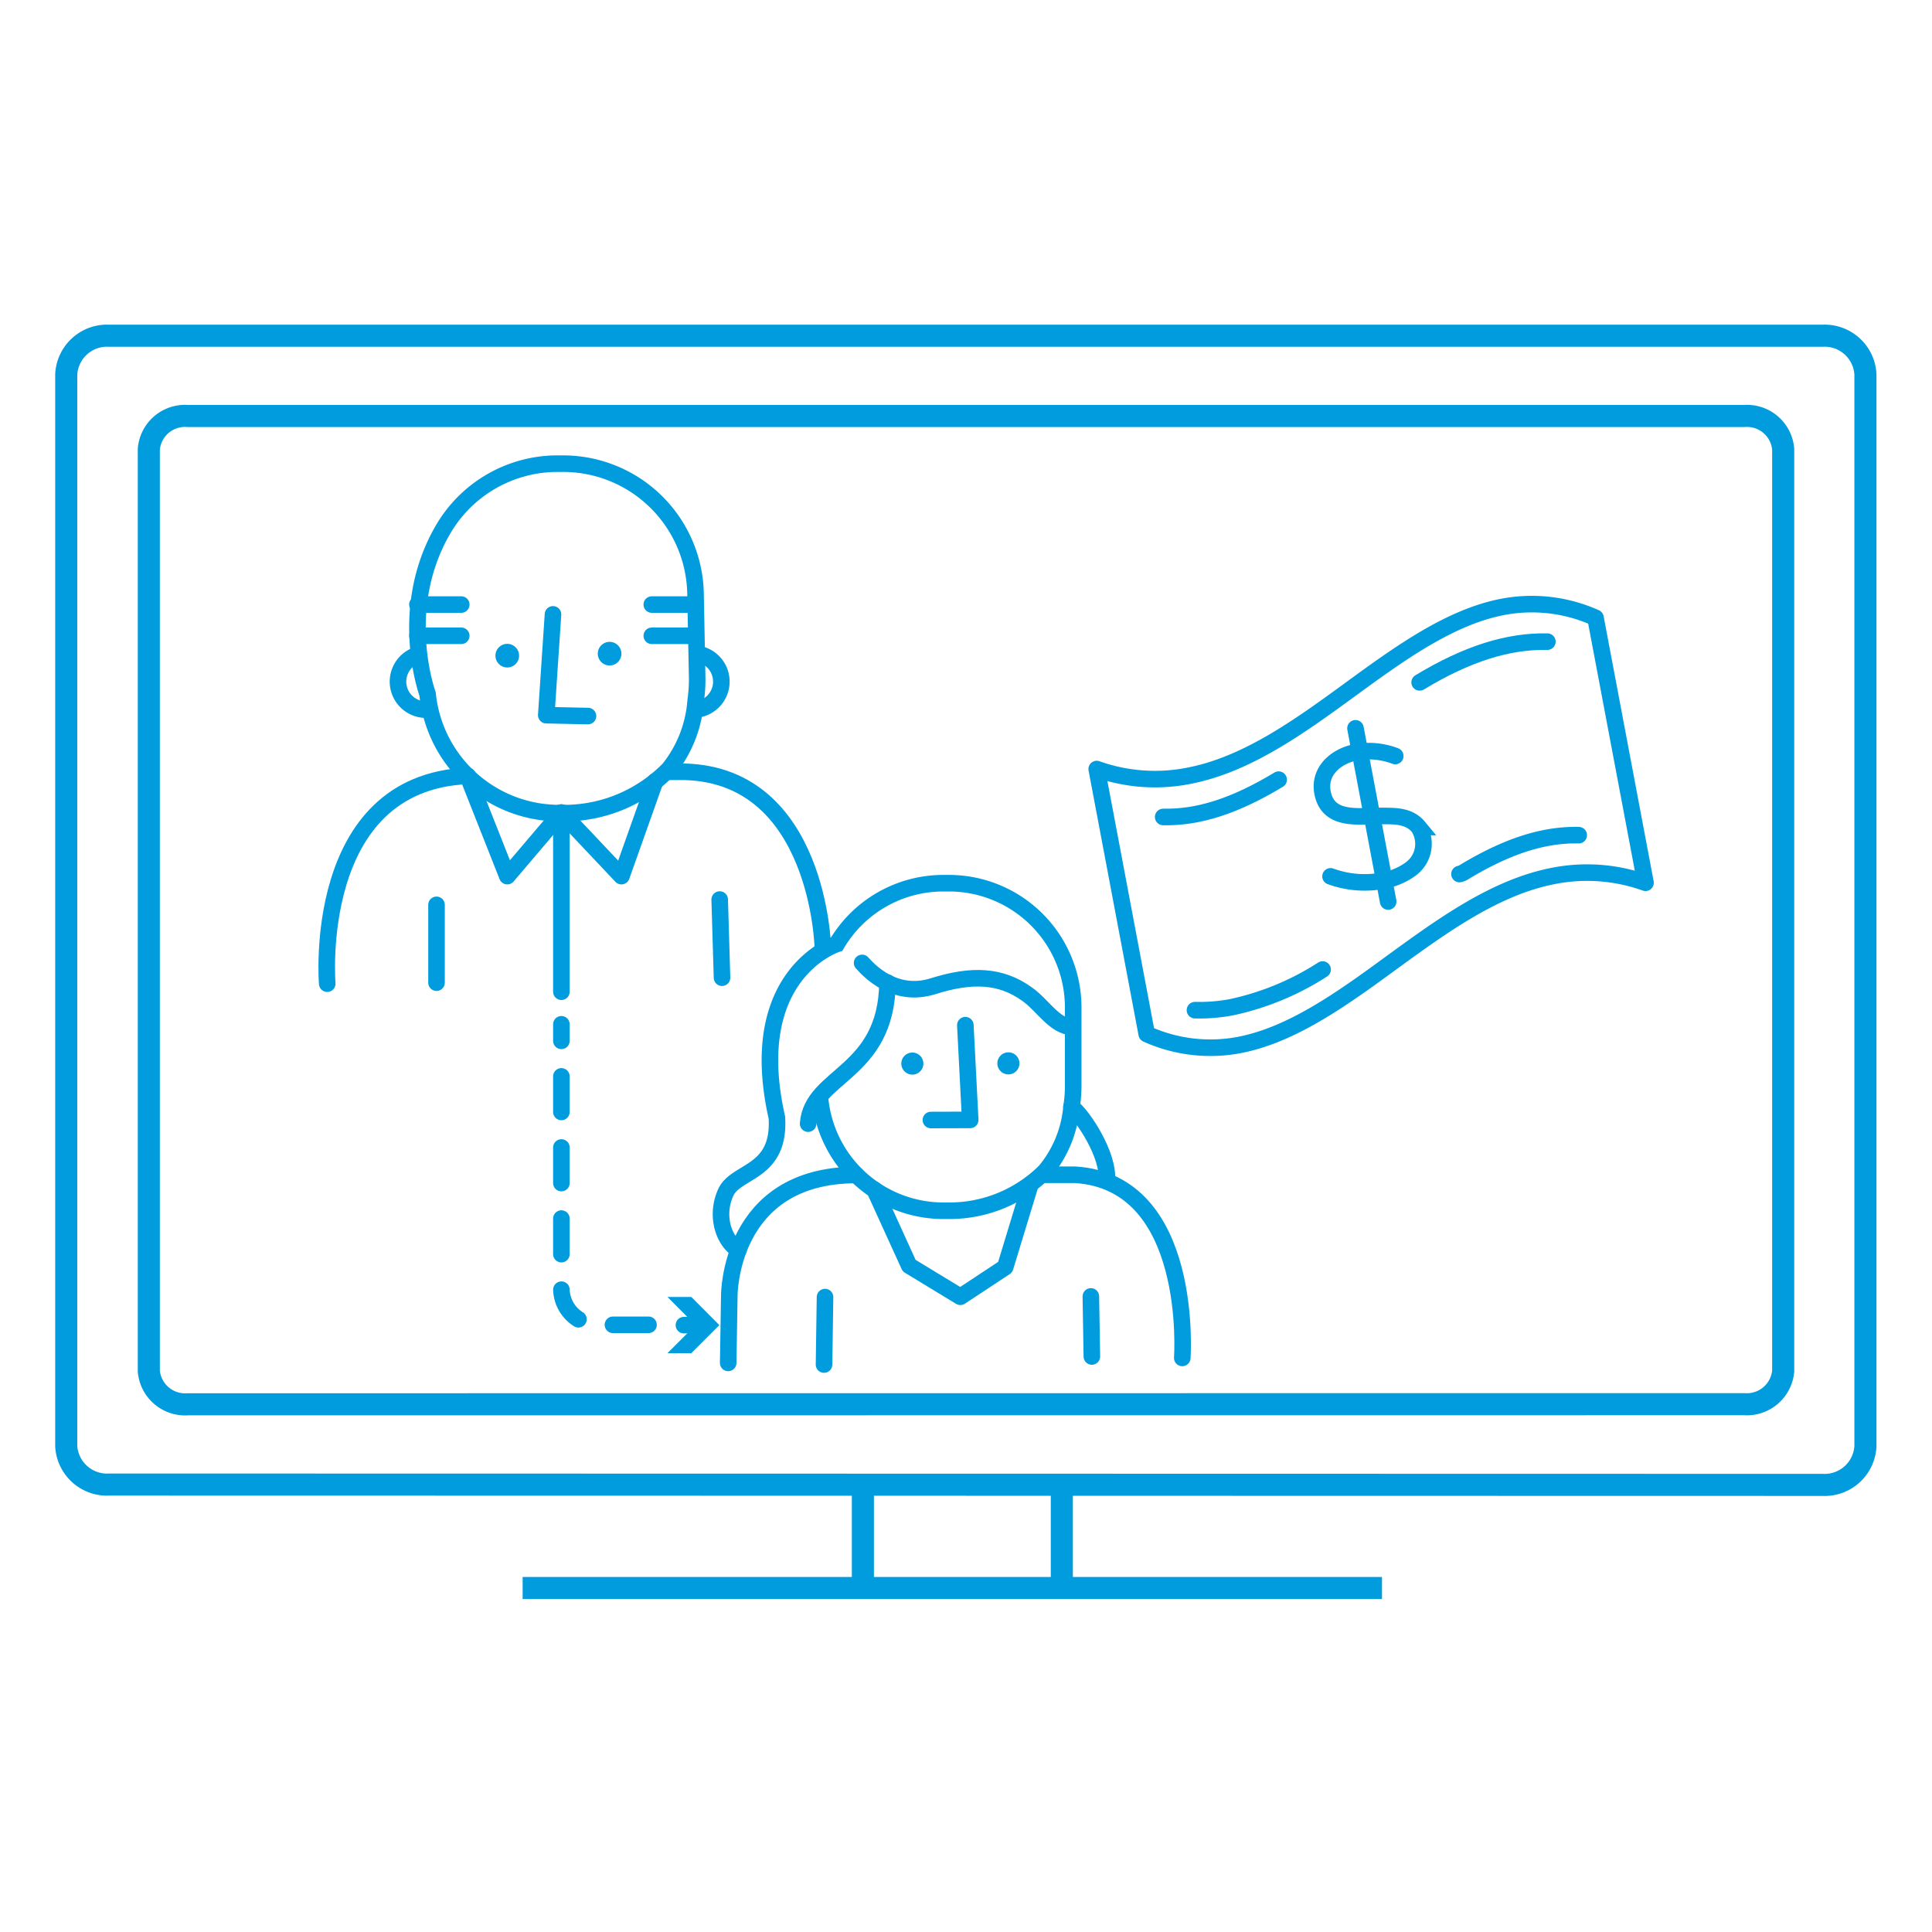 <svg xmlns="http://www.w3.org/2000/svg" viewBox="0 0 175 175"><defs><style>.cls-1,.cls-2,.cls-4,.cls-5,.cls-6,.cls-7,.cls-8{fill:none;}.cls-2,.cls-4,.cls-5,.cls-6,.cls-7,.cls-8{stroke:#009cde;}.cls-2,.cls-4,.cls-6,.cls-7{stroke-linejoin:round;}.cls-2{stroke-width:2px;}.cls-3{fill:#009cde;}.cls-4,.cls-5,.cls-6{stroke-linecap:round;}.cls-4,.cls-5,.cls-6,.cls-7,.cls-8{stroke-width:1.5px;}.cls-5,.cls-8{stroke-miterlimit:10;}.cls-6{stroke-dasharray:3.22 3.22;}</style></defs><g id="Layer_2" data-name="Layer 2"><g id="Layer_1-2" data-name="Layer 1"><rect class="cls-1" width="175" height="175"/><path class="cls-2" d="M9.91,134.47A3.7,3.7,0,0,1,6,131V33.91a3.7,3.7,0,0,1,3.88-3.5H165.09a3.7,3.7,0,0,1,3.88,3.5V131a3.7,3.7,0,0,1-3.88,3.5Z"/><line class="cls-2" x1="78.16" y1="134.26" x2="78.16" y2="143.6"/><line class="cls-2" x1="96.18" y1="134.41" x2="96.18" y2="143.6"/><line class="cls-2" x1="125.18" y1="143.84" x2="47.34" y2="143.84"/><path class="cls-2" d="M17,127.2a3.3,3.3,0,0,1-3.52-3V40.68a3.29,3.29,0,0,1,3.52-3H158a3.29,3.29,0,0,1,3.52,3v83.51a3.3,3.3,0,0,1-3.52,3Z"/><path class="cls-3" d="M81.64,96.34a1,1,0,1,1,1,1A1,1,0,0,1,81.64,96.34Z"/><path class="cls-3" d="M90.34,96.32a1,1,0,0,1,2,0,1,1,0,0,1-1,1A1,1,0,0,1,90.34,96.32Z"/><polyline class="cls-4" points="87.44 92.86 87.88 101.44 84.32 101.45"/><line class="cls-4" x1="74.64" y1="123.6" x2="74.73" y2="117.49"/><path class="cls-4" d="M77.56,106.43c-11.53,0-11.5,10.9-11.5,10.9l-.1,6.12"/><line class="cls-4" x1="98.9" y1="122.87" x2="98.81" y2="117.43"/><path class="cls-4" d="M107.09,123s1.14-15.92-9.7-16.59l-3,0"/><path class="cls-5" d="M74.27,99.41a11.23,11.23,0,0,0,11.21,10.26H86a12.28,12.28,0,0,0,8.68-3.59,10.52,10.52,0,0,0,2.38-5.82,12.46,12.46,0,0,0,.15-1.84l0-7.23A11.26,11.26,0,0,0,85.92,80h-.51a11.22,11.22,0,0,0-9.62,5.51s-8.37,2.67-5.42,15.72c.31,5.09-3.69,4.73-4.63,6.78s-.24,4.37,1.15,5.21"/><path class="cls-5" d="M78.09,87.22c.61.68,2.93,3.21,6.43,2.11s6.12-1,8.5.71c1.44,1,2.48,2.95,4.16,3"/><path class="cls-5" d="M80.39,89c-.1,8.31-6.86,8.33-7.19,12.78"/><path class="cls-5" d="M97.05,100.26c1,.72,3.43,4.37,3.2,6.69"/><polyline class="cls-4" points="79.22 107.77 82.35 114.64 86.99 117.46 91.05 114.78 93.34 107.26"/><line class="cls-4" x1="50.85" y1="92.78" x2="50.85" y2="94.28"/><path class="cls-6" d="M50.85,97.5v19.25A3.29,3.29,0,0,0,54.13,120h6.21"/><line class="cls-4" x1="61.95" y1="120.03" x2="63.45" y2="120.03"/><polygon class="cls-3" points="60.46 122.57 63 120.03 60.46 117.48 62.62 117.48 65.16 120.03 62.62 122.57 60.46 122.57"/><path class="cls-3" d="M44.88,59.46a1.07,1.07,0,1,1,1.09,1A1.07,1.07,0,0,1,44.88,59.46Z"/><path class="cls-3" d="M54.15,59.28a1.07,1.07,0,1,1,1.09,1A1.07,1.07,0,0,1,54.15,59.28Z"/><polyline class="cls-4" points="50.09 55.65 49.48 64.78 53.26 64.86"/><line class="cls-4" x1="39.54" y1="89.01" x2="39.54" y2="81.96"/><path class="cls-4" d="M42.36,70.28c-14.22.6-12.72,18.82-12.72,18.82"/><line class="cls-4" x1="65.4" y1="88.56" x2="65.19" y2="81.48"/><path class="cls-7" d="M74.53,85.79s-.37-15.51-12.45-15.88l-1.82,0"/><path class="cls-5" d="M38.73,62.86S35.93,55.21,40.11,48a12,12,0,0,1,10.15-6h.55A12,12,0,0,1,63,53.71l.15,7.69a12.74,12.74,0,0,1-.13,2,11.24,11.24,0,0,1-2.42,6.25,13.25,13.25,0,0,1-9.19,4h-.55A12,12,0,0,1,38.73,62.86"/><path class="cls-8" d="M38.82,64.27a2.54,2.54,0,0,1-.82-5"/><path class="cls-8" d="M62.57,64.27a2.54,2.54,0,0,0,.82-5"/><line class="cls-5" x1="59.04" y1="54.76" x2="63.01" y2="54.76"/><line class="cls-5" x1="59.04" y1="57.59" x2="63.01" y2="57.59"/><line class="cls-5" x1="37.81" y1="54.76" x2="41.78" y2="54.76"/><line class="cls-5" x1="37.81" y1="57.59" x2="41.78" y2="57.59"/><polyline class="cls-4" points="42.36 70.28 45.95 79.36 50.85 73.6 56.29 79.36 59.34 70.77"/><line class="cls-4" x1="50.85" y1="73.6" x2="50.85" y2="89.83"/><path class="cls-4" d="M103.87,93.66a14,14,0,0,0,8.36,1c4.83-.92,9.42-4.25,13.85-7.49,4.62-3.36,9.4-6.84,14.68-7.84a15.72,15.72,0,0,1,8.29.63l-4.53-24a14.06,14.06,0,0,0-8.35-1c-4.83.91-9.42,4.25-13.85,7.48-4.62,3.37-9.4,6.84-14.69,7.84a15.72,15.72,0,0,1-8.29-.62l4.53,24Z"/><path class="cls-4" d="M105.36,74c3.2.07,6.52-1,10.46-3.38"/><path class="cls-4" d="M128.59,61.81c4.28-2.59,8-3.76,11.57-3.69"/><path class="cls-4" d="M119.8,87.82a24.79,24.79,0,0,1-8.23,3.41h0a15.7,15.7,0,0,1-3.33.27"/><path class="cls-4" d="M143,75.65c-3.2-.07-6.52,1-10.46,3.39a1.09,1.09,0,0,1-.34.13h0"/><path class="cls-5" d="M126.38,68.48a6.73,6.73,0,0,0-2.59-.44c-2.28,0-4.58,1.59-3.94,4s3.4,1.84,5.39,1.87c1.2,0,2.42,0,3.25,1a2.82,2.82,0,0,1-.76,3.84,5.93,5.93,0,0,1-2.35,1,9,9,0,0,1-4.86-.37"/><line class="cls-5" x1="122.78" y1="65.97" x2="125.74" y2="81.66"/></g></g></svg>